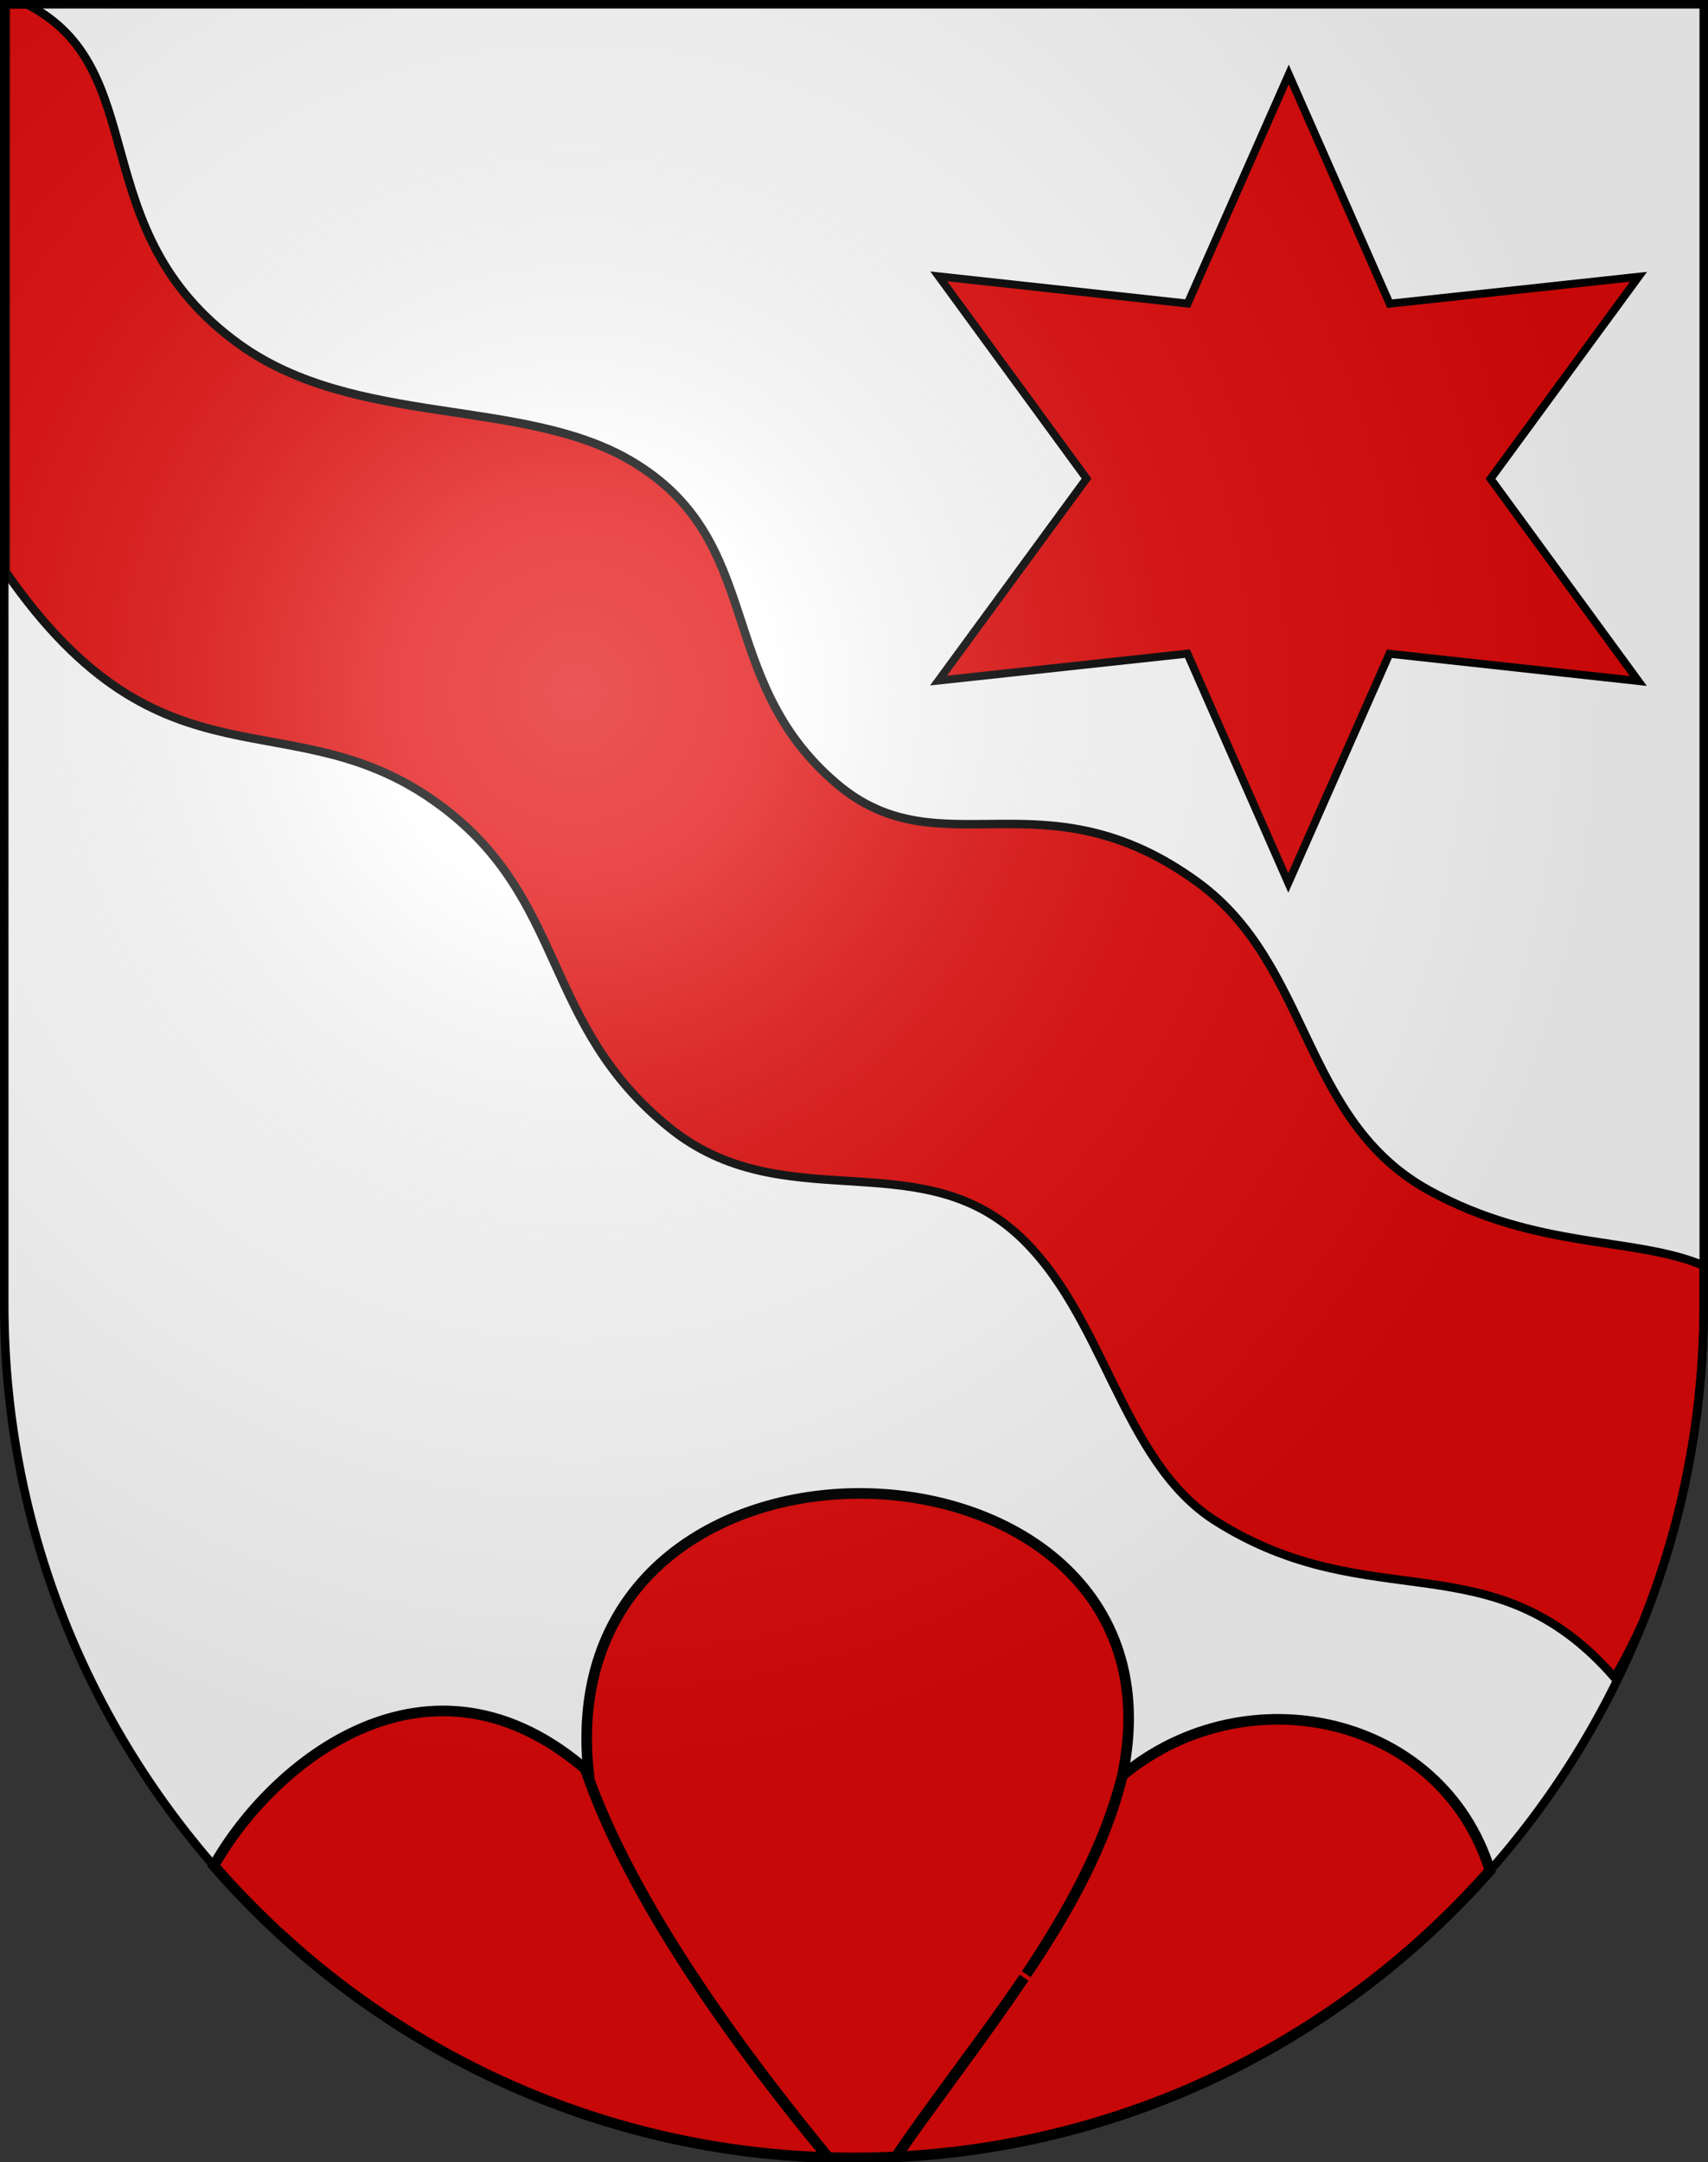 <?xml version="1.0" encoding="UTF-8" standalone="no"?>
<svg
   xmlns:dc="http://purl.org/dc/elements/1.1/"
   xmlns:cc="http://web.resource.org/cc/"
   xmlns:rdf="http://www.w3.org/1999/02/22-rdf-syntax-ns#"
   xmlns:svg="http://www.w3.org/2000/svg"
   xmlns="http://www.w3.org/2000/svg"
   xmlns:xlink="http://www.w3.org/1999/xlink"
   xmlns:sodipodi="http://sodipodi.sourceforge.net/DTD/sodipodi-0.dtd"
   xmlns:inkscape="http://www.inkscape.org/namespaces/inkscape"
   height="763"
   width="603"
   version="1.0"
   id="svg20"
   sodipodi:version="0.32"
   inkscape:version="0.44.1"
   sodipodi:docname="Dürrenroth-coat of arms.svg"
   sodipodi:docbase="F:\Mis Documentos\Mis imágenes\Encyclopédie\Escudos de Suiza">
  <rect width="100%" height="100%" fill="#333333" stroke="none"/>
  <defs
     id="defs29">
    <linearGradient
       id="linearGradient2893">
      <stop
         style="stop-color:#ffffff;stop-opacity:0.314;"
         offset="0"
         id="stop2895" />
      <stop
         id="stop2897"
         offset="0.19"
         style="stop-color:#ffffff;stop-opacity:0.251;" />
      <stop
         style="stop-color:#6b6b6b;stop-opacity:0.125;"
         offset="0.6"
         id="stop2901" />
      <stop
         style="stop-color:#000000;stop-opacity:0.125;"
         offset="1"
         id="stop2899" />
    </linearGradient>
    <linearGradient
       id="linearGradient2955">
      <stop
         style="stop-color:white;stop-opacity:0;"
         offset="0"
         id="stop2965" />
      <stop
         style="stop-color:black;stop-opacity:0.646;"
         offset="1"
         id="stop2959" />
    </linearGradient>
    <radialGradient
       inkscape:collect="always"
       xlink:href="#linearGradient2893"
       id="radialGradient3236"
       gradientUnits="userSpaceOnUse"
       gradientTransform="matrix(1.215,1.531577e-24,1.464684e-23,1.267,-839.192,-490.489)"
       cx="858.042"
       cy="579.933"
       fx="858.042"
       fy="579.933"
       r="300" />
  </defs>
  <sodipodi:namedview
     inkscape:window-height="682"
     inkscape:window-width="1024"
     inkscape:pageshadow="2"
     inkscape:pageopacity="0.0"
     guidetolerance="10.0"
     gridtolerance="10.0"
     objecttolerance="10.0"
     borderopacity="1.0"
     bordercolor="#666666"
     pagecolor="#ffffff"
     id="base"
     inkscape:zoom="0.48301887"
     inkscape:cx="258.38383"
     inkscape:cy="328.26164"
     inkscape:window-x="-4"
     inkscape:window-y="-4"
     inkscape:current-layer="layer2"
     showgrid="true" />
  <desc
     id="desc22">Coat of Arms of Canton of Freiburg (Fribourg)</desc>
  <g
     inkscape:groupmode="layer"
     id="layer1"
     inkscape:label="Fond écu"
     sodipodi:insensitive="true">
    <path
       id="path1899"
       d="M 1.5,1.5 L 1.5,460.368 C 1.5,626.678 135.815,761.5 301.5,761.5 C 467.185,761.5 601.5,626.678 601.5,460.368 L 601.5,1.5 L 1.5,1.5 z "
       style="fill:white;fill-opacity:1" />
  </g>
  <g
     inkscape:groupmode="layer"
     id="layer2"
     inkscape:label="Meubles"
     sodipodi:insensitive="true">
    <path
       style="fill:#e20909;fill-opacity:1;fill-rule:evenodd;stroke:black;stroke-width:3;stroke-linecap:butt;stroke-linejoin:miter;stroke-miterlimit:4;stroke-dasharray:none;stroke-opacity:1"
       d="M 2,1.5 L 2,201.781 C 57.96,282.59 102.647,245.129 155.438,284.188 C 200.305,317.384 191.126,361.551 236.469,398.062 C 276.185,430.043 323.496,403.534 358.844,435.219 C 390.151,463.282 395.484,515.503 429.25,536.781 C 484.228,571.426 526.971,542.521 570,591.969 C 573.739,585.585 577.016,579.09 579.969,572.531 C 593.841,537.862 601.5,500.023 601.5,460.375 L 601.5,446.625 C 576.942,436.26 542.883,441.167 504.5,420.062 C 459.509,395.325 462.969,340.56 422.812,311.312 C 368.493,271.749 332.058,307.682 295.406,276.562 C 251.7,239.453 270.749,190.59 222.469,162.438 C 184.161,140.1 125.361,150.89 84.5,121.5 C 28.714,81.374 54.595,24.581 9.5,1.5 L 2,1.5 z "
       id="path1957" />
    <path
       style="fill:#e20909;fill-opacity:1;fill-rule:evenodd;stroke:black;stroke-width:3.748px;stroke-linecap:butt;stroke-linejoin:miter;stroke-opacity:1"
       d="M 301.938,527 C 251.274,527.651 200.915,559.319 207.75,625.188 C 151.617,575.977 96.017,621.972 75.5,658.375 C 128.638,719.434 205.915,758.76 292.406,761.344 C 261.355,724.028 222.714,671.236 206.713,624.438 C 222.788,671.185 261.611,723.846 292.469,761.344 C 295.468,761.433 298.48,761.5 301.5,761.5 C 306.436,761.5 311.342,761.362 316.219,761.125 C 330.734,739.87 347.125,719.142 361.531,697.875 C 347.308,719.097 331.096,739.994 316.344,761.125 C 399.713,757.047 474.134,718.813 526.031,660.062 C 508.974,605.388 440.241,590.094 396.25,626.531 C 390.193,651.314 377.401,674.288 362.344,696.656 C 377.48,673.932 390.219,650.809 396.25,626.531 C 410.161,560.777 355.87,526.307 301.938,527 z "
       id="path2845"
       sodipodi:nodetypes="ccccccscccccccc" />
    <path
       sodipodi:type="star"
       style="fill:#e20909;fill-opacity:1;stroke:black;stroke-width:3;stroke-miterlimit:4;stroke-dasharray:none;stroke-opacity:1"
       id="path5514"
       sodipodi:sides="6"
       sodipodi:cx="409.92188"
       sodipodi:cy="83.9375"
       sodipodi:r1="153.04916"
       sodipodi:r2="76.52459"
       sodipodi:arg1="0.52417963"
       sodipodi:arg2="1.0477784"
       inkscape:flatsided="false"
       inkscape:rounded="0"
       inkscape:randomized="0"
       d="M 542.422,160.539 L 448.146,150.232 L 409.833,236.987 L 371.621,150.188 L 277.333,160.385 L 333.397,83.893 L 277.422,7.336 L 371.698,17.643 L 410.011,-69.112 L 448.223,17.687 L 542.511,7.49 L 486.446,83.982 L 542.422,160.539 z "
       transform="matrix(0.932,0,0,0.932,72.864,90.679)" />
  </g>
  <g
     inkscape:groupmode="layer"
     id="layer3"
     inkscape:label="Reflet final"
     style="display:inline"
     sodipodi:insensitive="true">
    <path
       style="fill:url(#radialGradient3236);fill-opacity:1"
       d="M 1.5,1.5 L 1.5,460.368 C 1.5,626.679 135.815,761.5 301.5,761.5 C 467.185,761.5 601.5,626.679 601.5,460.368 L 601.5,1.5 L 1.5,1.5 z "
       id="path2346" />
  </g>
  <g
     inkscape:groupmode="layer"
     id="layer4"
     inkscape:label="Contour final"
     style="display:inline"
     sodipodi:insensitive="true">
    <path
       style="fill:none;fill-opacity:1;stroke:black;stroke-width:3;stroke-miterlimit:4;stroke-dasharray:none;stroke-opacity:1"
       d="M 1.5,1.5 L 1.5,460.368 C 1.5,626.679 135.815,761.5 301.5,761.5 C 467.185,761.5 601.5,626.679 601.5,460.368 L 601.5,1.5 L 1.5,1.5 z "
       id="path3239" />
  </g>
</svg>
